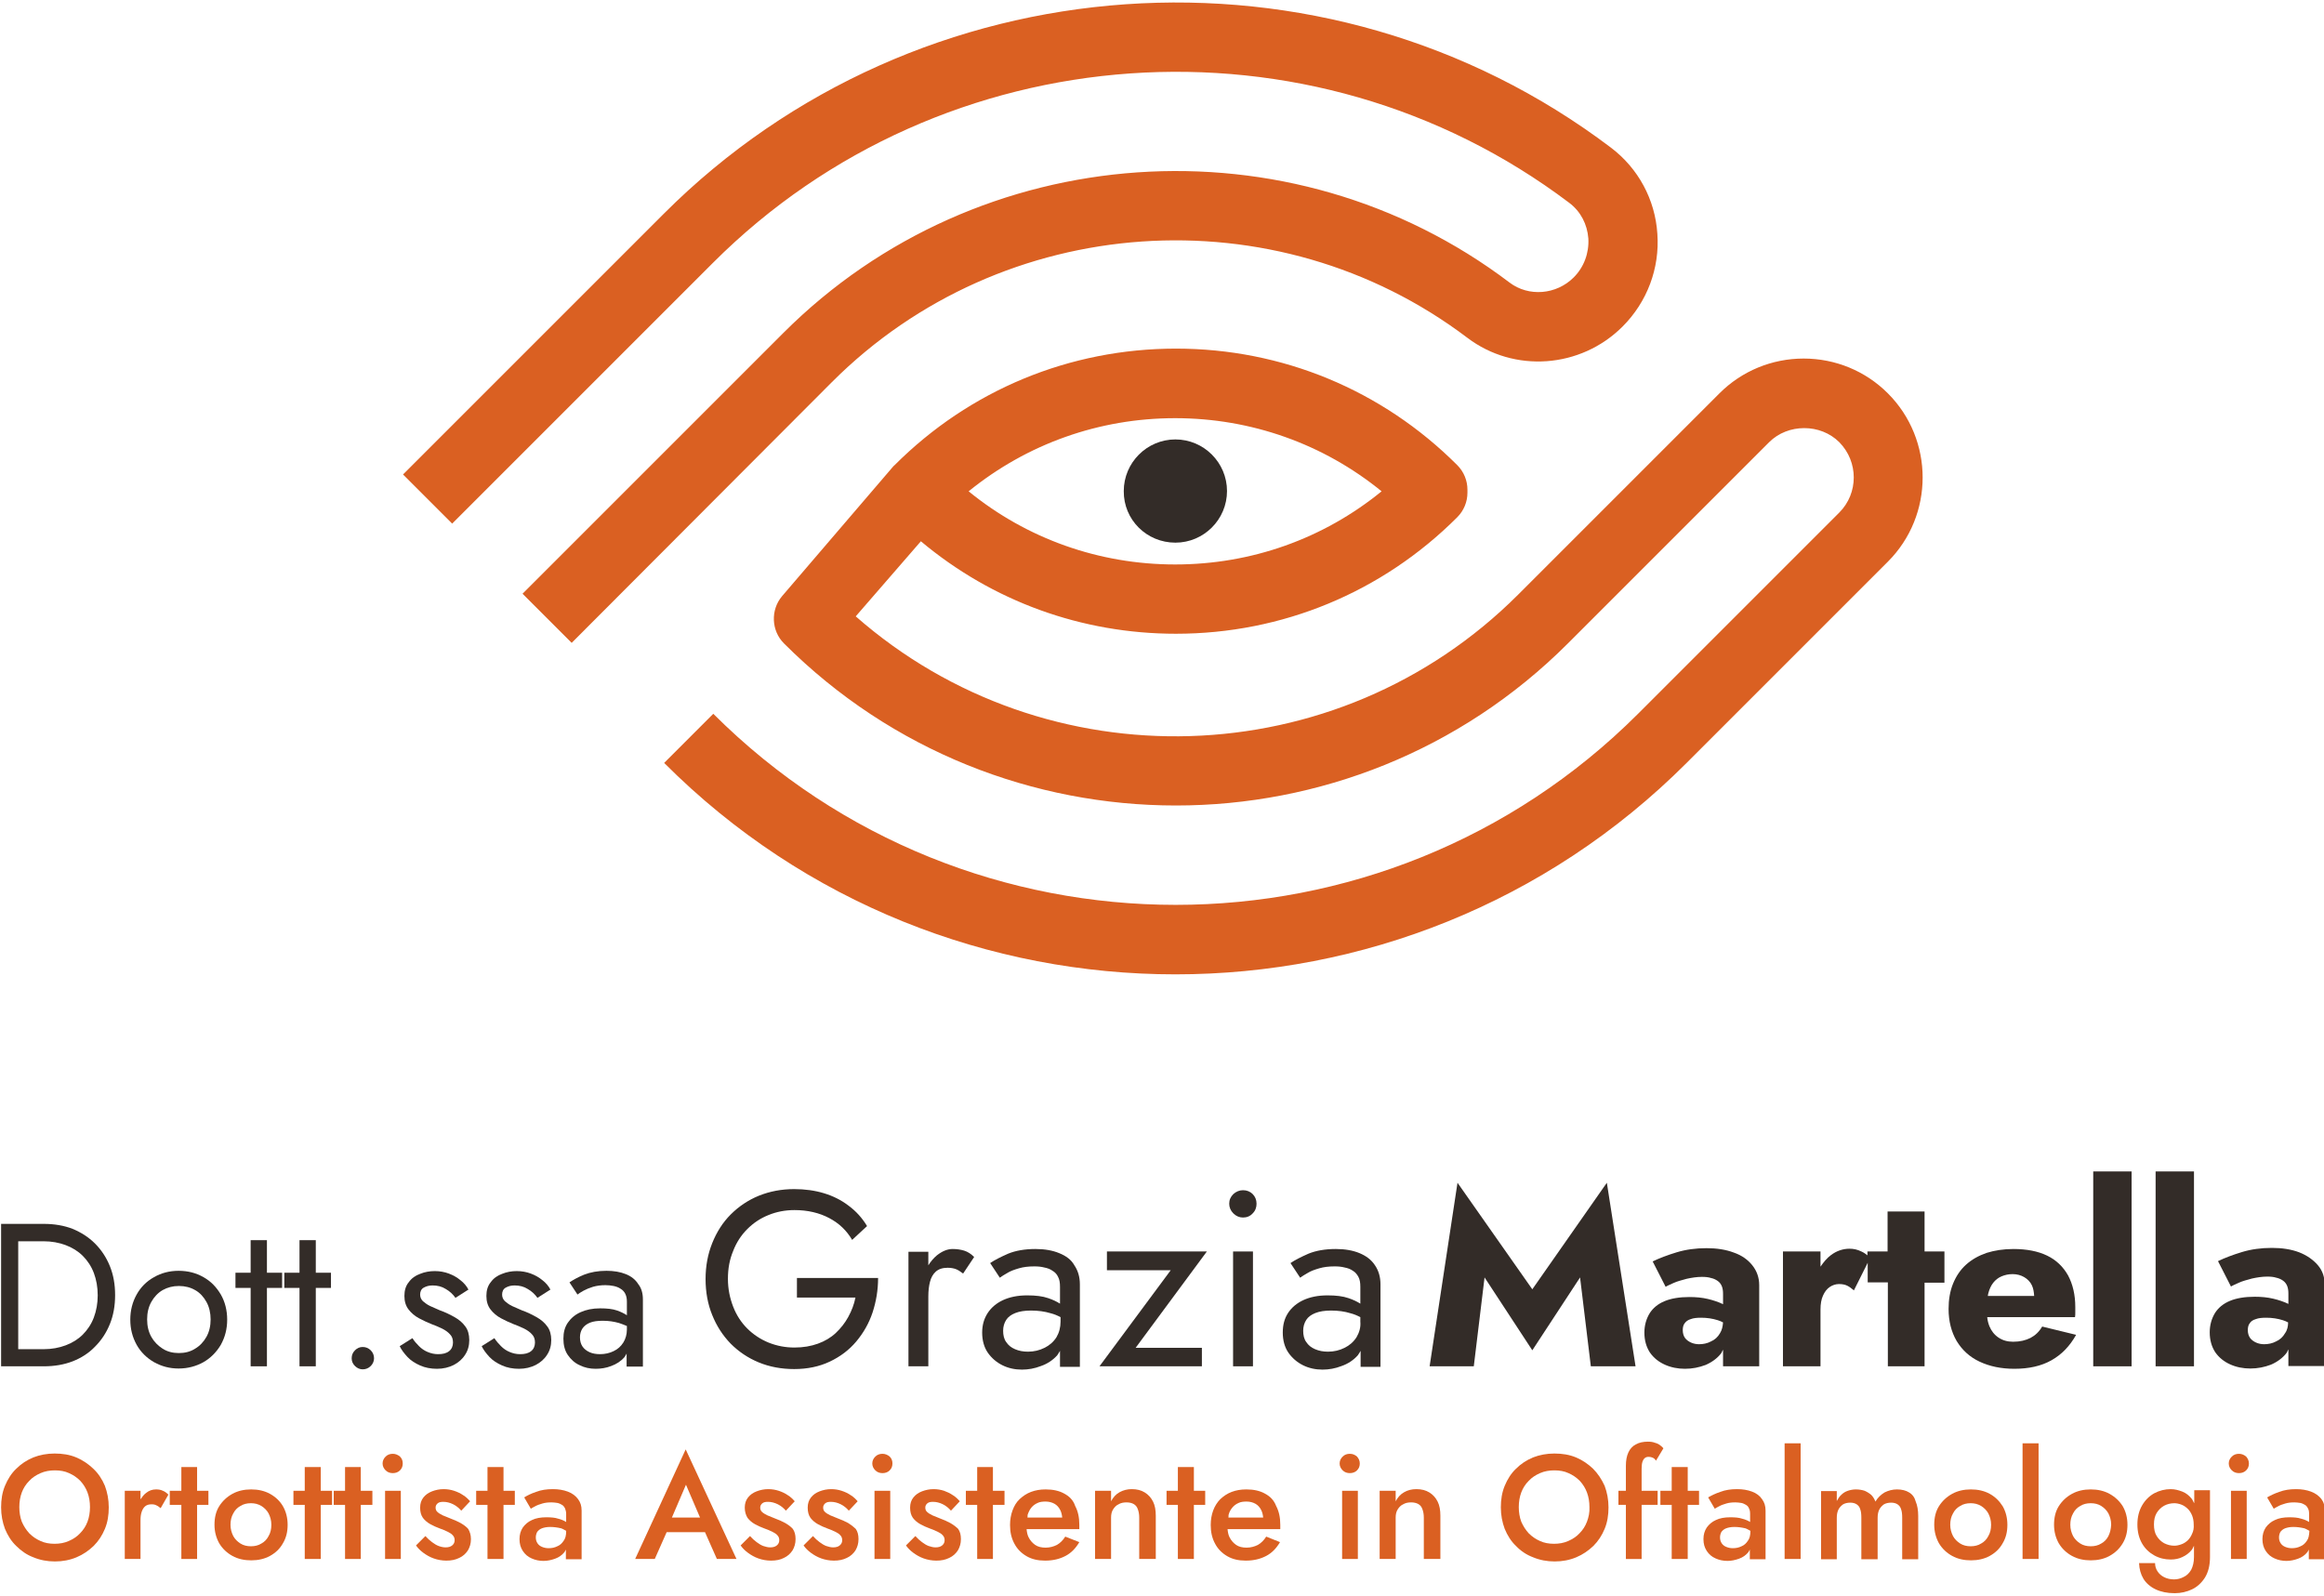 <?xml version="1.0" encoding="utf-8"?>
<!-- Generator: Adobe Illustrator 24.0.0, SVG Export Plug-In . SVG Version: 6.00 Build 0)  -->
<svg version="1.1" id="Livello_1" xmlns="http://www.w3.org/2000/svg" xmlns:xlink="http://www.w3.org/1999/xlink" x="0px" y="0px"
	 viewBox="0 0 841.9 578.3" style="enable-background:new 0 0 841.9 578.3;" xml:space="preserve">
<style type="text/css">
	.st0{fill:#332C28;}
	.st1{fill:#DA6022;}
</style>
<g>
	<g>
		<path class="st0" d="M131.4,488c-1.1,0-2,0.4-2.8,1.2c-0.8,0.8-1.2,1.7-1.2,2.9c0,1.1,0.4,2,1.2,2.8c0.8,0.8,1.8,1.2,2.8,1.2
			c1.1,0,2.1-0.4,2.9-1.2c0.8-0.8,1.2-1.8,1.2-2.8c0-1.1-0.4-2.1-1.2-2.9C133.5,488.4,132.5,488,131.4,488z"/>
		<path class="st0" d="M164.7,477.2c-1.6-0.9-3.4-1.8-5.4-2.5c-1.2-0.5-2.3-1-3.4-1.5c-1.1-0.5-2-1.2-2.7-1.8c-0.7-0.7-1-1.5-1-2.4
			c0-1.1,0.4-2,1.3-2.5c0.9-0.5,1.9-0.8,3.2-0.8c1.8,0,3.4,0.4,4.8,1.3c1.4,0.8,2.6,1.9,3.5,3.2l4.7-3c-0.7-1.3-1.6-2.4-2.9-3.4
			c-1.2-1-2.6-1.8-4.2-2.4c-1.6-0.6-3.3-0.9-5.1-0.9c-1.8,0-3.6,0.3-5.3,1c-1.7,0.6-3.1,1.6-4.1,3c-1.1,1.3-1.6,3-1.6,5
			c0,2,0.5,3.6,1.5,4.9c1,1.3,2.3,2.4,3.8,3.2c1.5,0.8,3,1.5,4.5,2.1c1.3,0.5,2.6,1,3.8,1.6c1.2,0.6,2.2,1.3,2.9,2.1
			c0.8,0.8,1.1,1.8,1.1,3c0,1.3-0.5,2.4-1.4,3.1c-1,0.8-2.3,1.1-4,1.1c-1.4,0-2.6-0.3-3.8-0.8c-1.2-0.5-2.2-1.2-3.1-2.1
			c-0.9-0.9-1.7-1.8-2.4-2.9l-4.6,2.9c0.6,1.3,1.6,2.6,2.8,3.9s2.8,2.3,4.6,3.1c1.8,0.8,3.9,1.2,6.1,1.2c2.3,0,4.3-0.5,6.1-1.4
			c1.7-0.9,3.1-2.1,4.1-3.7c1-1.5,1.5-3.3,1.5-5.3c0-2-0.5-3.7-1.4-4.9C167.6,479.2,166.3,478.1,164.7,477.2z"/>
		<path class="st0" d="M226.7,461.6c-2-0.8-4.3-1.2-7-1.2c-3.1,0-5.8,0.5-8.1,1.4c-2.2,0.9-4,1.9-5.3,2.8l2.9,4.4
			c0.5-0.4,1.3-0.9,2.2-1.4c0.9-0.5,2.1-1,3.4-1.4c1.4-0.4,2.9-0.6,4.5-0.6c1,0,2,0.1,3,0.3c0.9,0.2,1.8,0.5,2.5,1
			c0.7,0.4,1.3,1,1.7,1.8c0.4,0.8,0.6,1.7,0.6,2.9v4.9c-0.9-0.6-2.1-1.2-3.5-1.7c-1.7-0.6-3.7-0.8-6.2-0.8c-2.8,0-5.1,0.5-7.1,1.4
			c-2,0.9-3.5,2.2-4.6,3.8c-1.1,1.6-1.6,3.5-1.6,5.8c0,2.3,0.5,4.3,1.6,5.9c1.1,1.6,2.5,2.9,4.3,3.7c1.8,0.9,3.7,1.3,5.8,1.3
			c1.9,0,3.8-0.3,5.6-1c1.9-0.7,3.5-1.7,4.8-3.2c0.3-0.4,0.5-0.8,0.8-1.3v4.7h5.9v-24.3c0-2.2-0.5-4.1-1.7-5.6
			C230.2,463.6,228.7,462.4,226.7,461.6z M225.8,486.4c-0.9,1.4-2,2.4-3.5,3.1c-1.4,0.7-3.1,1.1-4.9,1.1c-1.4,0-2.7-0.2-3.8-0.7
			c-1.1-0.5-2-1.2-2.6-2.1c-0.6-0.9-0.9-2-0.9-3.3c0-1.2,0.3-2.3,0.9-3.2c0.6-0.9,1.5-1.6,2.7-2.1c1.2-0.5,2.8-0.7,4.7-0.7
			c2.1,0,4,0.3,5.8,0.8c1,0.3,1.9,0.7,2.9,1.1v1.3C227.1,483.5,226.6,485.1,225.8,486.4z"/>
		<path class="st0" d="M194.4,477.2c-1.6-0.9-3.4-1.8-5.4-2.5c-1.2-0.5-2.3-1-3.4-1.5c-1.1-0.5-2-1.2-2.7-1.8c-0.7-0.7-1-1.5-1-2.4
			c0-1.1,0.4-2,1.3-2.5s1.9-0.8,3.2-0.8c1.8,0,3.4,0.4,4.8,1.3c1.4,0.8,2.6,1.9,3.5,3.2l4.7-3c-0.7-1.3-1.6-2.4-2.9-3.4
			c-1.2-1-2.6-1.8-4.2-2.4c-1.6-0.6-3.3-0.9-5.1-0.9c-1.8,0-3.6,0.3-5.3,1c-1.7,0.6-3.1,1.6-4.1,3c-1.1,1.3-1.6,3-1.6,5
			c0,2,0.5,3.6,1.5,4.9c1,1.3,2.3,2.4,3.8,3.2c1.5,0.8,3,1.5,4.5,2.1c1.3,0.5,2.6,1,3.8,1.6c1.2,0.6,2.2,1.3,2.9,2.1
			c0.8,0.8,1.1,1.8,1.1,3c0,1.3-0.5,2.4-1.4,3.1c-1,0.8-2.3,1.1-4,1.1c-1.4,0-2.6-0.3-3.8-0.8c-1.2-0.5-2.2-1.2-3.1-2.1
			c-0.9-0.9-1.7-1.8-2.4-2.9l-4.6,2.9c0.6,1.3,1.6,2.6,2.8,3.9s2.8,2.3,4.6,3.1c1.8,0.8,3.9,1.2,6.1,1.2c2.3,0,4.3-0.5,6.1-1.4
			c1.7-0.9,3.1-2.1,4.1-3.7c1-1.5,1.5-3.3,1.5-5.3c0-2-0.5-3.7-1.4-4.9C197.3,479.2,196,478.1,194.4,477.2z"/>
		<polygon class="st0" points="114.4,449.3 108.5,449.3 108.5,461.1 103,461.1 103,466.6 108.5,466.6 108.5,495 114.4,495 
			114.4,466.6 119.9,466.6 119.9,461.1 114.4,461.1 		"/>
		<rect x="780.9" y="424.4" class="st0" width="13.9" height="70.6"/>
		<path class="st0" d="M839.7,458.4c-1.7-2-4-3.6-6.8-4.7c-2.9-1.1-6.2-1.6-9.9-1.6c-3.9,0-7.5,0.5-10.8,1.5c-3.3,1-6.2,2.1-8.7,3.3
			l4.7,9.2c0.6-0.4,1.6-0.8,2.9-1.4s2.9-1,4.7-1.5c1.8-0.4,3.7-0.7,5.5-0.7c1.3,0,2.4,0.1,3.3,0.4c1,0.2,1.8,0.6,2.5,1.1
			c0.7,0.5,1.2,1.2,1.5,2c0.3,0.8,0.4,1.7,0.4,2.7v3.7c-0.1,0-0.1-0.1-0.2-0.1c-1.5-0.7-3.2-1.3-5.3-1.8c-2.1-0.5-4.3-0.7-6.7-0.7
			c-3.6,0-6.6,0.5-9,1.5c-2.4,1-4.2,2.5-5.4,4.4c-1.2,2-1.9,4.3-1.9,7c0,2.8,0.7,5.2,2,7.2c1.4,2,3.2,3.4,5.4,4.4
			c2.2,1,4.7,1.5,7.3,1.5c2.7,0,5.1-0.5,7.5-1.4c2.3-1,4.2-2.4,5.6-4.2c0.3-0.4,0.4-0.9,0.7-1.3v6h13.1v-29.4
			C842.2,462.8,841.4,460.4,839.7,458.4z M827.8,483c-0.8,1.4-1.9,2.4-3.3,3c-1.3,0.7-2.8,1-4.3,1c-1,0-2-0.2-2.9-0.6
			c-0.9-0.4-1.7-1-2.2-1.7c-0.5-0.7-0.8-1.7-0.8-2.8c0-1,0.2-1.9,0.7-2.5c0.4-0.7,1.2-1.2,2.2-1.5c1-0.4,2.3-0.5,3.8-0.5
			c2.1,0,4.1,0.3,6,0.9c0.7,0.2,1.3,0.5,1.9,0.8C828.9,480.5,828.6,481.9,827.8,483z"/>
		<path class="st0" d="M34.4,450.5c-2.3-2.3-5-4-8.1-5.3c-3.1-1.2-6.6-1.8-10.4-1.8H0.4V495h15.5c3.8,0,7.3-0.6,10.4-1.8
			c3.1-1.2,5.9-3,8.1-5.3c2.3-2.3,4.1-5,5.4-8.2c1.3-3.2,1.9-6.7,1.9-10.5c0-3.8-0.6-7.3-1.9-10.5C38.5,455.5,36.7,452.8,34.4,450.5
			z M34,477.3c-0.9,2.4-2.3,4.5-4,6.2c-1.7,1.7-3.8,3-6.2,3.9c-2.4,0.9-5.1,1.4-8,1.4H6.6v-39.1h9.2c2.9,0,5.6,0.5,8,1.4
			c2.4,0.9,4.5,2.2,6.2,3.9c1.7,1.7,3.1,3.8,4,6.2c0.9,2.4,1.4,5.1,1.4,8.1C35.4,472.2,34.9,474.9,34,477.3z"/>
		<path class="st0" d="M73.7,462.7c-2.6-1.5-5.6-2.3-9-2.3c-3.3,0-6.3,0.8-8.9,2.3c-2.7,1.5-4.8,3.6-6.3,6.3
			c-1.5,2.7-2.3,5.7-2.3,9.1c0,3.4,0.8,6.4,2.3,9.1c1.5,2.7,3.7,4.8,6.3,6.3c2.7,1.5,5.6,2.3,8.9,2.3c3.3,0,6.3-0.8,9-2.3
			c2.6-1.5,4.7-3.6,6.3-6.3c1.5-2.7,2.3-5.7,2.3-9.1c0-3.4-0.8-6.5-2.3-9.1C78.4,466.3,76.4,464.2,73.7,462.7z M74.8,484.3
			c-1,1.8-2.4,3.3-4.1,4.3c-1.7,1.1-3.7,1.6-5.9,1.6c-2.2,0-4.2-0.5-5.9-1.6c-1.7-1.1-3.1-2.5-4.1-4.3c-1-1.8-1.5-3.9-1.5-6.3
			c0-2.4,0.5-4.5,1.5-6.3c1-1.8,2.4-3.3,4.1-4.3c1.8-1,3.7-1.5,5.9-1.5c2.2,0,4.2,0.5,5.9,1.5c1.8,1,3.1,2.5,4.1,4.3
			c1,1.8,1.5,4,1.5,6.3C76.3,480.4,75.8,482.5,74.8,484.3z"/>
		<polygon class="st0" points="96.7,449.3 90.8,449.3 90.8,461.1 85.3,461.1 85.3,466.6 90.8,466.6 90.8,495 96.7,495 96.7,466.6 
			102.2,466.6 102.2,461.1 96.7,461.1 		"/>
		<polygon class="st0" points="401,453.4 401,460.2 424.1,460.2 398.3,495 435.4,495 435.4,488.3 411.4,488.3 437.2,453.4 		"/>
		<path class="st0" d="M450.3,431.2c-1.3,0-2.5,0.5-3.5,1.4c-1,1-1.5,2.1-1.5,3.5c0,1.3,0.5,2.5,1.5,3.5c1,1,2.2,1.5,3.5,1.5
			c1.4,0,2.6-0.5,3.5-1.5c1-1,1.4-2.2,1.4-3.5c0-1.4-0.5-2.6-1.4-3.5C452.9,431.7,451.7,431.2,450.3,431.2z"/>
		<path class="st0" d="M492.5,454c-2.4-1-5.3-1.5-8.6-1.5c-3.9,0-7.2,0.6-9.9,1.7c-2.7,1.2-4.9,2.3-6.5,3.4l3.5,5.3
			c0.7-0.5,1.6-1.1,2.7-1.7c1.1-0.7,2.5-1.2,4.2-1.7c1.7-0.5,3.5-0.7,5.6-0.7c1.3,0,2.5,0.1,3.6,0.4c1.1,0.2,2.2,0.6,3,1.2
			c0.9,0.5,1.5,1.3,2,2.2c0.5,0.9,0.7,2.1,0.7,3.6v6.1c-1.1-0.7-2.5-1.4-4.3-2c-2-0.7-4.5-1-7.6-1c-3.4,0-6.3,0.6-8.7,1.7
			c-2.4,1.1-4.3,2.7-5.6,4.7c-1.3,2-1.9,4.3-1.9,7.1c0,2.8,0.7,5.3,2,7.2s3.1,3.5,5.3,4.6c2.2,1.1,4.6,1.6,7.1,1.6
			c2.3,0,4.6-0.4,6.9-1.3c2.3-0.8,4.3-2.1,5.9-3.9c0.4-0.5,0.6-1,1-1.6v5.8h7.2v-29.9c0-2.7-0.7-5-2-6.9
			C496.8,456.4,494.9,455,492.5,454z M491.4,484.5c-1.1,1.7-2.5,2.9-4.3,3.8c-1.8,0.9-3.8,1.4-6,1.4c-1.8,0-3.3-0.3-4.7-0.9
			c-1.4-0.6-2.4-1.4-3.2-2.6c-0.8-1.1-1.1-2.5-1.1-4.1c0-1.5,0.4-2.8,1.1-3.9c0.7-1.1,1.8-1.9,3.3-2.5c1.5-0.6,3.4-0.9,5.7-0.9
			c2.5,0,4.9,0.3,7.1,1c1.2,0.3,2.4,0.8,3.5,1.4v1.6C493,480.9,492.4,482.8,491.4,484.5z"/>
		<path class="st0" d="M735.6,484.7c-1.8,0.9-3.8,1.4-6.3,1.4c-2.1,0-3.8-0.5-5.3-1.5c-1.5-1-2.6-2.4-3.3-4.1
			c-0.4-1-0.7-2.1-0.8-3.3h31.8c0.1-0.5,0.1-1.1,0.1-1.7v-2c0-4.4-0.9-8.2-2.6-11.4c-1.8-3.2-4.3-5.6-7.6-7.2
			c-3.3-1.6-7.4-2.4-12.2-2.4c-3.6,0-6.8,0.5-9.7,1.4c-2.9,1-5.4,2.4-7.5,4.3c-2.1,1.9-3.6,4.2-4.7,6.9c-1.1,2.7-1.6,5.8-1.6,9.1
			c0,4.5,1,8.3,2.9,11.6c2,3.3,4.7,5.8,8.3,7.5c3.6,1.7,7.8,2.6,12.6,2.6c5.3,0,9.8-1,13.5-3.1c3.7-2.1,6.6-5.1,8.9-9.2l-12.3-3
			C738.7,482.5,737.3,483.8,735.6,484.7z M722.1,464.7c0.8-1,1.8-1.8,3-2.3c1.2-0.5,2.5-0.8,4-0.8c1.6,0,3,0.4,4.2,1.1
			c1.2,0.7,2.2,1.7,2.8,3c0.5,1.1,0.7,2.3,0.8,3.8h-16.8c0.1-0.3,0.1-0.7,0.2-1C720.7,467,721.3,465.7,722.1,464.7z"/>
		<path class="st0" d="M288.8,470.1h21.1c-0.5,2.5-1.4,4.8-2.6,7c-1.2,2.2-2.7,4.1-4.5,5.8c-1.8,1.7-4,3-6.5,3.9
			c-2.5,0.9-5.3,1.4-8.5,1.4c-3.3,0-6.4-0.6-9.4-1.8c-2.9-1.2-5.5-2.9-7.7-5.1c-2.2-2.2-3.9-4.8-5.1-7.9c-1.2-3.1-1.9-6.4-1.9-10.1
			s0.6-7,1.9-10.1c1.2-3.1,2.9-5.7,5.1-7.9c2.2-2.2,4.7-3.9,7.7-5.1c2.9-1.2,6.1-1.8,9.4-1.8c4.8,0,9,1,12.6,2.9
			c3.6,1.9,6.3,4.5,8.3,7.9l5.4-5c-1.8-3-4-5.4-6.7-7.4c-2.6-2-5.6-3.5-8.9-4.5c-3.3-1-6.9-1.5-10.8-1.5c-4.6,0-8.8,0.8-12.8,2.4
			c-3.9,1.6-7.3,3.9-10.2,6.8c-2.9,2.9-5.1,6.4-6.7,10.4c-1.6,4-2.4,8.3-2.4,13c0,4.7,0.8,9.1,2.4,13c1.6,4,3.8,7.4,6.7,10.4
			c2.9,2.9,6.3,5.2,10.2,6.8c3.9,1.6,8.2,2.4,12.8,2.4c4.8,0,9.1-0.9,12.9-2.7c3.8-1.8,7-4.2,9.6-7.3c2.6-3.1,4.6-6.6,5.9-10.5
			c1.3-4,2-8.1,2-12.5h-29.4V470.1z"/>
		<path class="st0" d="M628.1,453.8c-2.9-1.1-6.2-1.6-9.9-1.6c-3.9,0-7.5,0.5-10.8,1.5c-3.3,1-6.2,2.1-8.7,3.3l4.7,9.2
			c0.6-0.4,1.6-0.8,2.9-1.4s2.9-1,4.7-1.5c1.8-0.4,3.7-0.7,5.5-0.7c1.3,0,2.4,0.1,3.3,0.4c1,0.2,1.8,0.6,2.5,1.1
			c0.7,0.5,1.2,1.2,1.5,2c0.3,0.8,0.4,1.7,0.4,2.7v3.7c-0.1,0-0.1-0.1-0.2-0.1c-1.5-0.7-3.2-1.3-5.3-1.8c-2.1-0.5-4.3-0.7-6.7-0.7
			c-3.6,0-6.6,0.5-9,1.5c-2.4,1-4.2,2.5-5.4,4.4c-1.2,2-1.9,4.3-1.9,7c0,2.8,0.7,5.2,2,7.2c1.4,2,3.2,3.4,5.4,4.4
			c2.2,1,4.7,1.5,7.3,1.5c2.7,0,5.1-0.5,7.5-1.4c2.3-1,4.2-2.4,5.6-4.2c0.3-0.4,0.4-0.9,0.7-1.3v6h13.1v-29.4c0-2.8-0.9-5.2-2.5-7.2
			C633.2,456.4,631,454.8,628.1,453.8z M623.1,483c-0.8,1.4-1.9,2.4-3.3,3c-1.3,0.7-2.8,1-4.3,1c-1,0-2-0.2-2.9-0.6
			c-0.9-0.4-1.7-1-2.2-1.7c-0.5-0.7-0.8-1.7-0.8-2.8c0-1,0.2-1.9,0.7-2.5c0.5-0.7,1.2-1.2,2.2-1.5c1-0.4,2.3-0.5,3.8-0.5
			c2.1,0,4.1,0.3,6,0.9c0.7,0.2,1.3,0.5,1.9,0.8C624.1,480.5,623.8,481.9,623.1,483z"/>
		<polygon class="st0" points="555.1,467.1 528,428.5 517.9,495 533.9,495 537.8,462.8 555.1,489.2 572.4,462.8 576.3,495 
			592.5,495 582.1,428.5 		"/>
		<rect x="758.3" y="424.4" class="st0" width="13.9" height="70.6"/>
		<path class="st0" d="M345.1,452.5c-1.9,0-3.8,0.8-5.7,2.3c-1.2,1-2.2,2.2-3.1,3.6v-4.9h-7.2V495h7.2v-25.3c0-2,0.2-3.8,0.6-5.3
			c0.4-1.6,1.1-2.8,2.1-3.7s2.4-1.4,4.3-1.4c1.2,0,2.2,0.2,3,0.5c0.8,0.3,1.7,0.9,2.6,1.6l4-6c-1.1-1.1-2.3-1.9-3.6-2.3
			C348,452.7,346.6,452.5,345.1,452.5z"/>
		<rect x="446.7" y="453.4" class="st0" width="7.2" height="41.6"/>
		<path class="st0" d="M383.7,454c-2.4-1-5.3-1.5-8.6-1.5c-3.9,0-7.2,0.6-9.9,1.7c-2.7,1.2-4.9,2.3-6.5,3.4l3.5,5.3
			c0.7-0.5,1.6-1.1,2.7-1.7c1.1-0.7,2.5-1.2,4.2-1.7c1.7-0.5,3.5-0.7,5.6-0.7c1.3,0,2.5,0.1,3.6,0.4c1.1,0.2,2.2,0.6,3,1.2
			c0.9,0.5,1.6,1.3,2,2.2c0.5,0.9,0.7,2.1,0.7,3.6v6.1c-1.1-0.7-2.5-1.4-4.3-2c-2-0.7-4.5-1-7.6-1c-3.4,0-6.3,0.6-8.7,1.7
			c-2.4,1.1-4.3,2.7-5.6,4.7c-1.3,2-2,4.3-2,7.1c0,2.8,0.7,5.3,2,7.2s3.1,3.5,5.3,4.6c2.2,1.1,4.6,1.6,7.1,1.6
			c2.3,0,4.6-0.4,6.9-1.3c2.3-0.8,4.3-2.1,5.9-3.9c0.4-0.5,0.6-1,1-1.6v5.8h7.2v-29.9c0-2.7-0.7-5-2-6.9
			C388.1,456.4,386.2,455,383.7,454z M382.7,484.5c-1.1,1.7-2.5,2.9-4.3,3.8c-1.8,0.9-3.8,1.4-6,1.4c-1.8,0-3.3-0.3-4.7-0.9
			c-1.4-0.6-2.4-1.4-3.2-2.6c-0.8-1.1-1.1-2.5-1.1-4.1c0-1.5,0.4-2.8,1.1-3.9c0.7-1.1,1.8-1.9,3.3-2.5c1.5-0.6,3.4-0.9,5.7-0.9
			c2.5,0,4.9,0.3,7.2,1c1.2,0.3,2.4,0.8,3.5,1.4v1.6C384.2,480.9,383.7,482.8,382.7,484.5z"/>
		<path class="st0" d="M697.1,438.9h-13.3v14.5h-7.3v1.4c-0.6-0.5-1.3-1-2.2-1.4c-1.4-0.7-2.8-1-4.3-1c-2.4,0-4.7,0.8-6.7,2.3
			c-1.5,1.1-2.7,2.6-3.8,4.2v-5.5h-13.6V495h13.6v-20.6c0-2,0.3-3.7,0.9-5c0.6-1.4,1.4-2.4,2.4-3.1c1-0.7,2.2-1.1,3.4-1.1
			c1.2,0,2.2,0.2,3,0.6c0.8,0.4,1.6,1,2.4,1.7l5-10v7.1h7.3V495h13.3v-30.3h7.2v-11.3h-7.2V438.9z"/>
	</g>
	<g>
		<path class="st1" d="M230.1,564.8h7.1l4.3-9.7h13.9l4.3,9.7h7.1l-18.4-39.7L230.1,564.8z M253.6,549.8h-10.2l5.1-11.9L253.6,549.8
			z"/>
		<rect x="316.8" y="540.1" class="st1" width="5.7" height="24.7"/>
		<path class="st1" d="M205.7,540.4c-1.6-0.6-3.4-0.9-5.4-0.9c-2.3,0-4.3,0.3-6.1,1c-1.8,0.6-3.2,1.3-4.3,2l2.4,4.1
			c0.4-0.2,0.9-0.6,1.6-0.9c0.7-0.4,1.6-0.7,2.6-1c1-0.3,2.1-0.4,3.3-0.4c0.8,0,1.4,0.1,2.1,0.2c0.6,0.1,1.2,0.4,1.7,0.7
			c0.5,0.3,0.8,0.7,1.1,1.3c0.2,0.5,0.4,1.2,0.4,1.9v3c-0.8-0.5-1.7-0.9-2.9-1.2c-1.2-0.4-2.6-0.5-4.3-0.5c-2,0-3.8,0.3-5.2,1
			c-1.4,0.6-2.5,1.6-3.3,2.7c-0.8,1.2-1.2,2.6-1.2,4.2c0,1.7,0.4,3.1,1.2,4.3c0.8,1.2,1.8,2.1,3.2,2.7c1.3,0.6,2.8,0.9,4.3,0.9
			c1.4,0,2.8-0.3,4.2-0.8c1.4-0.5,2.5-1.3,3.4-2.4c0.2-0.3,0.3-0.6,0.5-0.9v3.5h5.7v-17.6c0-1.7-0.4-3-1.3-4.2
			C208.5,541.9,207.3,541,205.7,540.4z M204.2,558.2c-0.6,0.9-1.3,1.6-2.3,2c-1,0.5-2,0.7-3.2,0.7c-0.9,0-1.7-0.2-2.4-0.5
			c-0.7-0.3-1.2-0.7-1.6-1.3c-0.4-0.6-0.6-1.3-0.6-2.1c0-0.8,0.2-1.4,0.5-2c0.4-0.5,0.9-1,1.7-1.3c0.8-0.3,1.8-0.5,3-0.5
			c1.4,0,2.7,0.2,4,0.5c0.6,0.2,1.2,0.6,1.8,0.9v0.2C205.1,556.3,204.8,557.4,204.2,558.2z"/>
		<path class="st1" d="M319.7,526.7c-1,0-1.9,0.3-2.6,1c-0.7,0.7-1.1,1.5-1.1,2.5c0,1,0.4,1.8,1.1,2.5c0.7,0.7,1.6,1,2.6,1
			c1,0,1.9-0.3,2.6-1c0.7-0.7,1-1.5,1-2.5c0-1-0.3-1.8-1-2.5C321.6,527.1,320.7,526.7,319.7,526.7z"/>
		<path class="st1" d="M307.3,551.8c-1.1-0.6-2.4-1.2-3.8-1.7c-1-0.4-1.9-0.8-2.7-1.1c-0.8-0.4-1.5-0.8-1.9-1.2
			c-0.5-0.4-0.7-1-0.7-1.6c0-0.7,0.3-1.2,0.8-1.6c0.5-0.4,1.2-0.5,2-0.5c1.2,0,2.4,0.3,3.6,0.9c1.2,0.6,2.1,1.4,2.9,2.3l3.2-3.4
			c-0.7-0.8-1.5-1.6-2.5-2.2c-1-0.7-2.1-1.2-3.3-1.6c-1.2-0.4-2.5-0.6-3.8-0.6c-1.5,0-2.9,0.3-4.2,0.8s-2.3,1.2-3.1,2.2
			c-0.8,1-1.2,2.2-1.2,3.7c0,1.5,0.3,2.7,1,3.7c0.7,0.9,1.6,1.7,2.7,2.3c1.1,0.6,2.2,1.1,3.3,1.5c1.1,0.4,2.1,0.8,2.9,1.2
			c0.8,0.4,1.5,0.8,1.9,1.3c0.5,0.5,0.7,1.1,0.7,1.8c0,0.8-0.3,1.4-0.9,1.9c-0.6,0.5-1.4,0.7-2.4,0.7c-0.8,0-1.6-0.2-2.5-0.5
			c-0.8-0.3-1.6-0.8-2.4-1.4c-0.8-0.6-1.6-1.3-2.4-2.2l-3.4,3.4c0.7,1,1.6,1.9,2.7,2.7c1.1,0.8,2.3,1.5,3.7,2c1.4,0.5,3,0.8,4.6,0.8
			c1.8,0,3.3-0.3,4.7-1c1.3-0.6,2.3-1.5,3.1-2.7c0.7-1.2,1.1-2.5,1.1-4.1c0-1.5-0.3-2.7-1-3.7C309.3,553.2,308.4,552.5,307.3,551.8z
			"/>
		<path class="st1" d="M33.8,532.1c-1.8-1.7-3.8-3.1-6.2-4.1c-2.4-1-5-1.4-7.8-1.4c-2.8,0-5.4,0.5-7.7,1.4c-2.4,1-4.4,2.3-6.2,4.1
			c-1.8,1.7-3.1,3.8-4.1,6.2c-1,2.4-1.4,5-1.4,7.8c0,2.8,0.5,5.4,1.4,7.8c1,2.4,2.3,4.5,4.1,6.2c1.8,1.8,3.8,3.2,6.2,4.1
			c2.4,1,5,1.5,7.8,1.5c2.8,0,5.4-0.5,7.8-1.5c2.4-1,4.4-2.4,6.2-4.1c1.8-1.8,3.1-3.8,4.1-6.2c1-2.4,1.4-5,1.4-7.8
			c0-2.8-0.5-5.4-1.4-7.8C37,535.9,35.6,533.8,33.8,532.1z M31.7,551.3c-0.6,1.6-1.5,3-2.7,4.2c-1.1,1.2-2.5,2.1-4.1,2.8
			c-1.6,0.7-3.3,1-5.1,1c-1.9,0-3.6-0.3-5.1-1c-1.6-0.7-2.9-1.6-4.1-2.8c-1.1-1.2-2-2.6-2.7-4.2c-0.6-1.6-0.9-3.4-0.9-5.3
			c0-1.9,0.3-3.7,0.9-5.3c0.6-1.6,1.5-3,2.7-4.2c1.1-1.2,2.5-2.1,4.1-2.8c1.6-0.7,3.3-1,5.2-1c1.9,0,3.6,0.3,5.1,1
			c1.6,0.7,2.9,1.6,4.1,2.8c1.1,1.2,2,2.6,2.6,4.2c0.6,1.6,0.9,3.4,0.9,5.3C32.6,547.9,32.3,549.7,31.7,551.3z"/>
		<path class="st1" d="M284.5,551.8c-1.1-0.6-2.4-1.2-3.8-1.7c-1-0.4-1.9-0.8-2.7-1.1c-0.8-0.4-1.5-0.8-1.9-1.2
			c-0.5-0.4-0.7-1-0.7-1.6c0-0.7,0.3-1.2,0.8-1.6c0.5-0.4,1.2-0.5,2-0.5c1.2,0,2.4,0.3,3.6,0.9c1.2,0.6,2.1,1.4,2.9,2.3l3.2-3.4
			c-0.7-0.8-1.5-1.6-2.5-2.2c-1-0.7-2.1-1.2-3.3-1.6c-1.2-0.4-2.5-0.6-3.8-0.6c-1.5,0-2.9,0.3-4.2,0.8c-1.3,0.5-2.3,1.2-3.1,2.2
			c-0.8,1-1.2,2.2-1.2,3.7c0,1.5,0.4,2.7,1,3.7c0.7,0.9,1.6,1.7,2.7,2.3c1.1,0.6,2.2,1.1,3.3,1.5c1.1,0.4,2.1,0.8,2.9,1.2
			c0.8,0.4,1.5,0.8,1.9,1.3c0.5,0.5,0.7,1.1,0.7,1.8c0,0.8-0.3,1.4-0.9,1.9c-0.6,0.5-1.4,0.7-2.4,0.7c-0.8,0-1.6-0.2-2.5-0.5
			c-0.8-0.3-1.6-0.8-2.4-1.4c-0.8-0.6-1.6-1.3-2.4-2.2l-3.4,3.4c0.7,1,1.6,1.9,2.7,2.7c1.1,0.8,2.3,1.5,3.7,2c1.4,0.5,3,0.8,4.6,0.8
			c1.8,0,3.4-0.3,4.7-1c1.3-0.6,2.3-1.5,3.1-2.7c0.7-1.2,1.1-2.5,1.1-4.1c0-1.5-0.3-2.7-1-3.7C286.6,553.2,285.7,552.5,284.5,551.8z
			"/>
		<path class="st1" d="M344.3,551.8c-1.1-0.6-2.4-1.2-3.8-1.7c-1-0.4-1.9-0.8-2.7-1.1c-0.8-0.4-1.5-0.8-1.9-1.2
			c-0.5-0.4-0.7-1-0.7-1.6c0-0.7,0.3-1.2,0.8-1.6c0.5-0.4,1.2-0.5,2-0.5c1.2,0,2.4,0.3,3.6,0.9c1.2,0.6,2.1,1.4,2.9,2.3l3.2-3.4
			c-0.7-0.8-1.5-1.6-2.5-2.2c-1-0.7-2.1-1.2-3.2-1.6c-1.2-0.4-2.5-0.6-3.8-0.6c-1.5,0-2.9,0.3-4.2,0.8c-1.3,0.5-2.3,1.2-3.1,2.2
			c-0.8,1-1.2,2.2-1.2,3.7c0,1.5,0.3,2.7,1,3.7c0.7,0.9,1.6,1.7,2.7,2.3c1.1,0.6,2.2,1.1,3.3,1.5c1.1,0.4,2.1,0.8,2.9,1.2
			c0.8,0.4,1.5,0.8,1.9,1.3c0.5,0.5,0.7,1.1,0.7,1.8c0,0.8-0.3,1.4-0.9,1.9c-0.6,0.5-1.4,0.7-2.4,0.7c-0.8,0-1.6-0.2-2.5-0.5
			c-0.8-0.3-1.6-0.8-2.4-1.4c-0.8-0.6-1.6-1.3-2.4-2.2l-3.4,3.4c0.7,1,1.6,1.9,2.7,2.7c1.1,0.8,2.3,1.5,3.7,2c1.4,0.5,3,0.8,4.6,0.8
			c1.8,0,3.3-0.3,4.7-1c1.3-0.6,2.3-1.5,3.1-2.7c0.7-1.2,1.1-2.5,1.1-4.1c0-1.5-0.3-2.7-1-3.7C346.4,553.2,345.5,552.5,344.3,551.8z
			"/>
		<path class="st1" d="M56.5,539.6c-1.3,0-2.5,0.4-3.6,1.3c-0.8,0.6-1.4,1.4-2,2.3v-3.1h-5.7v24.7h5.7v-13.9c0-1.2,0.1-2.2,0.4-3.1
			c0.3-0.9,0.7-1.6,1.3-2.1c0.6-0.5,1.4-0.7,2.3-0.7c0.7,0,1.3,0.1,1.8,0.4c0.5,0.2,1,0.6,1.5,1l2.8-4.9c-0.6-0.6-1.2-1.1-2-1.4
			C58.2,539.7,57.4,539.6,56.5,539.6z"/>
		<polygon class="st1" points="130.7,531.5 125,531.5 125,540.1 120.9,540.1 120.9,545.2 125,545.2 125,564.8 130.7,564.8 
			130.7,545.2 134.9,545.2 134.9,540.1 130.7,540.1 		"/>
		<polygon class="st1" points="116.2,531.5 110.4,531.5 110.4,540.1 106.3,540.1 106.3,545.2 110.4,545.2 110.4,564.8 116.2,564.8 
			116.2,545.2 120.3,545.2 120.3,540.1 116.2,540.1 		"/>
		<path class="st1" d="M97.8,541.2c-2-1.1-4.3-1.6-6.8-1.6c-2.5,0-4.8,0.5-6.8,1.6c-2,1.1-3.6,2.6-4.8,4.5c-1.2,1.9-1.7,4.2-1.7,6.7
			c0,2.5,0.6,4.7,1.7,6.7c1.2,2,2.8,3.5,4.8,4.6c2,1.1,4.3,1.6,6.8,1.6c2.5,0,4.8-0.5,6.8-1.6c2-1.1,3.6-2.6,4.7-4.6
			c1.2-2,1.7-4.2,1.7-6.7c0-2.5-0.6-4.8-1.7-6.7C101.4,543.8,99.8,542.3,97.8,541.2z M97.3,556.5c-0.6,1.2-1.5,2.1-2.6,2.7
			c-1.1,0.7-2.4,1-3.8,1s-2.7-0.3-3.8-1c-1.1-0.7-2-1.6-2.6-2.7c-0.6-1.2-1-2.5-1-4.1c0-1.5,0.3-2.9,1-4.1c0.6-1.2,1.5-2.1,2.6-2.7
			c1.1-0.7,2.4-1,3.8-1s2.6,0.3,3.8,1c1.1,0.7,2,1.6,2.6,2.7c0.6,1.2,1,2.5,1,4.1C98.3,554,98,555.3,97.3,556.5z"/>
		<polygon class="st1" points="71.4,531.5 65.7,531.5 65.7,540.1 61.5,540.1 61.5,545.2 65.7,545.2 65.7,564.8 71.4,564.8 
			71.4,545.2 75.5,545.2 75.5,540.1 71.4,540.1 		"/>
		<path class="st1" d="M166.9,551.8c-1.1-0.6-2.4-1.2-3.8-1.7c-1-0.4-1.9-0.8-2.7-1.1c-0.8-0.4-1.5-0.8-1.9-1.2
			c-0.5-0.4-0.7-1-0.7-1.6c0-0.7,0.3-1.2,0.8-1.6c0.5-0.4,1.2-0.5,2-0.5c1.2,0,2.4,0.3,3.6,0.9c1.2,0.6,2.1,1.4,2.9,2.3l3.2-3.4
			c-0.7-0.8-1.5-1.6-2.5-2.2c-1-0.7-2.1-1.2-3.3-1.6c-1.2-0.4-2.5-0.6-3.8-0.6c-1.5,0-2.9,0.3-4.2,0.8c-1.3,0.5-2.3,1.2-3.1,2.2
			c-0.8,1-1.2,2.2-1.2,3.7c0,1.5,0.3,2.7,1,3.7c0.7,0.9,1.6,1.7,2.7,2.3c1.1,0.6,2.2,1.1,3.3,1.5c1.1,0.4,2.1,0.8,2.9,1.2
			c0.8,0.4,1.5,0.8,1.9,1.3c0.5,0.5,0.7,1.1,0.7,1.8c0,0.8-0.3,1.4-0.9,1.9c-0.6,0.5-1.4,0.7-2.4,0.7c-0.8,0-1.7-0.2-2.5-0.5
			c-0.8-0.3-1.6-0.8-2.4-1.4c-0.8-0.6-1.6-1.3-2.4-2.2l-3.4,3.4c0.7,1,1.6,1.9,2.7,2.7c1.1,0.8,2.3,1.5,3.7,2c1.4,0.5,3,0.8,4.6,0.8
			c1.8,0,3.3-0.3,4.7-1c1.3-0.6,2.3-1.5,3.1-2.7c0.7-1.2,1.1-2.5,1.1-4.1c0-1.5-0.4-2.7-1-3.7C169,553.2,168.1,552.5,166.9,551.8z"
			/>
		<polygon class="st1" points="182.4,531.5 176.6,531.5 176.6,540.1 172.5,540.1 172.5,545.2 176.6,545.2 176.6,564.8 182.4,564.8 
			182.4,545.2 186.5,545.2 186.5,540.1 182.4,540.1 		"/>
		<path class="st1" d="M142.3,526.7c-1,0-1.9,0.3-2.6,1c-0.7,0.7-1.1,1.5-1.1,2.5c0,1,0.4,1.8,1.1,2.5c0.7,0.7,1.6,1,2.6,1
			c1,0,1.9-0.3,2.6-1c0.7-0.7,1-1.5,1-2.5c0-1-0.3-1.8-1-2.5C144.2,527.1,143.3,526.7,142.3,526.7z"/>
		<rect x="139.5" y="540.1" class="st1" width="5.7" height="24.7"/>
		<path class="st1" d="M764.2,541.2c-2-1.1-4.3-1.6-6.8-1.6c-2.5,0-4.8,0.5-6.8,1.6c-2,1.1-3.6,2.6-4.8,4.5
			c-1.2,1.9-1.7,4.2-1.7,6.7c0,2.5,0.6,4.7,1.7,6.7c1.2,2,2.8,3.5,4.8,4.6c2,1.1,4.3,1.6,6.8,1.6c2.5,0,4.8-0.5,6.8-1.6
			c2-1.1,3.6-2.6,4.8-4.6c1.2-2,1.7-4.2,1.7-6.7c0-2.5-0.6-4.8-1.7-6.7C767.8,543.8,766.2,542.3,764.2,541.2z M763.8,556.5
			c-0.6,1.2-1.5,2.1-2.6,2.7c-1.1,0.7-2.4,1-3.8,1s-2.7-0.3-3.8-1c-1.1-0.7-2-1.6-2.6-2.7c-0.6-1.2-1-2.5-1-4.1c0-1.5,0.3-2.9,1-4.1
			c0.6-1.2,1.5-2.1,2.6-2.7c1.1-0.7,2.4-1,3.8-1s2.7,0.3,3.8,1c1.1,0.7,2,1.6,2.6,2.7c0.6,1.2,1,2.5,1,4.1
			C764.7,554,764.4,555.3,763.8,556.5z"/>
		<rect x="732.7" y="522.9" class="st1" width="5.8" height="41.9"/>
		<path class="st1" d="M691.6,540.7c-1.1-0.7-2.6-1.1-4.4-1.1c-1.6,0-3.1,0.4-4.5,1.1c-1.3,0.8-2.4,1.8-3.3,3.3
			c-0.4-1-0.9-1.8-1.5-2.4c-0.7-0.6-1.5-1.1-2.4-1.5c-0.9-0.3-2-0.5-3.2-0.5c-1,0-2,0.2-2.9,0.5c-0.9,0.3-1.7,0.8-2.3,1.4
			c-0.7,0.6-1.2,1.4-1.7,2.3v-3.6h-5.7v24.7h5.7v-15c0-1.2,0.2-2.2,0.6-3c0.4-0.8,1-1.4,1.7-1.9c0.7-0.4,1.6-0.6,2.6-0.6
			c0.9,0,1.7,0.2,2.3,0.6c0.6,0.4,1.1,1,1.3,1.8c0.3,0.8,0.4,1.8,0.4,3.1v15h5.9v-15c0-1.2,0.2-2.2,0.6-3c0.4-0.8,1-1.4,1.7-1.9
			c0.7-0.4,1.6-0.6,2.6-0.6c0.9,0,1.7,0.2,2.3,0.6c0.6,0.4,1.1,1,1.3,1.8c0.3,0.8,0.4,1.8,0.4,3.1v15h5.8v-15.7c0-2-0.3-3.8-0.9-5.2
			C693.6,542.5,692.8,541.4,691.6,540.7z"/>
		<polygon class="st1" points="611.4,531.5 605.6,531.5 605.6,540.1 601.5,540.1 601.5,545.2 605.6,545.2 605.6,564.8 611.4,564.8 
			611.4,545.2 615.5,545.2 615.5,540.1 611.4,540.1 		"/>
		<rect x="646.5" y="522.9" class="st1" width="5.8" height="41.9"/>
		<path class="st1" d="M634.7,540.4c-1.6-0.6-3.4-0.9-5.4-0.9c-2.3,0-4.3,0.3-6.1,1c-1.8,0.6-3.2,1.3-4.4,2l2.4,4.1
			c0.4-0.2,0.9-0.6,1.6-0.9c0.7-0.4,1.6-0.7,2.6-1c1-0.3,2.1-0.4,3.3-0.4c0.7,0,1.4,0.1,2.1,0.2c0.6,0.1,1.2,0.4,1.7,0.7
			c0.5,0.3,0.9,0.7,1.1,1.3c0.3,0.5,0.4,1.2,0.4,1.9v3c-0.8-0.5-1.7-0.9-2.9-1.2c-1.2-0.4-2.6-0.5-4.3-0.5c-2,0-3.8,0.3-5.2,1
			c-1.4,0.6-2.5,1.6-3.3,2.7c-0.8,1.2-1.2,2.6-1.2,4.2c0,1.7,0.4,3.1,1.2,4.3c0.8,1.2,1.8,2.1,3.2,2.7c1.3,0.6,2.8,0.9,4.3,0.9
			c1.4,0,2.8-0.3,4.2-0.8c1.4-0.5,2.5-1.3,3.4-2.4c0.2-0.3,0.3-0.6,0.5-0.9v3.5h5.7v-17.6c0-1.7-0.4-3-1.3-4.2
			C637.5,541.9,636.3,541,634.7,540.4z M633.2,558.2c-0.6,0.9-1.3,1.6-2.3,2c-1,0.5-2,0.7-3.2,0.7c-0.9,0-1.7-0.2-2.4-0.5
			c-0.7-0.3-1.2-0.7-1.6-1.3c-0.4-0.6-0.6-1.3-0.6-2.1c0-0.8,0.2-1.4,0.5-2c0.4-0.5,0.9-1,1.7-1.3c0.8-0.3,1.8-0.5,3-0.5
			c1.4,0,2.7,0.2,4,0.5c0.6,0.2,1.2,0.6,1.8,0.9v0.2C634.1,556.3,633.8,557.4,633.2,558.2z"/>
		<path class="st1" d="M720.8,541.2c-2-1.1-4.3-1.6-6.8-1.6c-2.5,0-4.8,0.5-6.8,1.6c-2,1.1-3.6,2.6-4.8,4.5
			c-1.2,1.9-1.7,4.2-1.7,6.7c0,2.5,0.6,4.7,1.7,6.7c1.2,2,2.8,3.5,4.8,4.6c2,1.1,4.3,1.6,6.8,1.6c2.5,0,4.8-0.5,6.8-1.6
			c2-1.1,3.6-2.6,4.7-4.6c1.2-2,1.7-4.2,1.7-6.7c0-2.5-0.6-4.8-1.7-6.7C724.3,543.8,722.8,542.3,720.8,541.2z M720.3,556.5
			c-0.6,1.2-1.5,2.1-2.6,2.7c-1.1,0.7-2.4,1-3.8,1c-1.4,0-2.7-0.3-3.8-1c-1.1-0.7-2-1.6-2.6-2.7c-0.6-1.2-1-2.5-1-4.1
			c0-1.5,0.3-2.9,1-4.1c0.6-1.2,1.5-2.1,2.6-2.7c1.1-0.7,2.4-1,3.8-1c1.4,0,2.6,0.3,3.8,1c1.1,0.7,2,1.6,2.6,2.7
			c0.6,1.2,1,2.5,1,4.1C721.3,554,721,555.3,720.3,556.5z"/>
		<path class="st1" d="M840.9,543c-0.9-1.1-2.1-2-3.7-2.6c-1.6-0.6-3.4-0.9-5.4-0.9c-2.3,0-4.3,0.3-6.1,1c-1.8,0.6-3.2,1.3-4.4,2
			l2.4,4.1c0.4-0.2,0.9-0.6,1.6-0.9c0.7-0.4,1.6-0.7,2.6-1c1-0.3,2.1-0.4,3.3-0.4c0.7,0,1.4,0.1,2.1,0.2c0.6,0.1,1.2,0.4,1.7,0.7
			c0.5,0.3,0.8,0.7,1.1,1.3c0.3,0.5,0.4,1.2,0.4,1.9v3c-0.8-0.5-1.7-0.9-2.9-1.2c-1.2-0.4-2.6-0.5-4.3-0.5c-2,0-3.8,0.3-5.2,1
			c-1.4,0.6-2.5,1.6-3.3,2.7c-0.8,1.2-1.2,2.6-1.2,4.2c0,1.7,0.4,3.1,1.2,4.3c0.8,1.2,1.8,2.1,3.2,2.7c1.3,0.6,2.8,0.9,4.3,0.9
			c1.4,0,2.8-0.3,4.2-0.8c1.4-0.5,2.5-1.3,3.4-2.4c0.2-0.3,0.3-0.6,0.5-0.9v3.5h5.7v-17.6C842.2,545.5,841.8,544.2,840.9,543z
			 M835.7,558.2c-0.6,0.9-1.3,1.6-2.3,2c-1,0.5-2,0.7-3.2,0.7c-0.9,0-1.7-0.2-2.4-0.5c-0.7-0.3-1.2-0.7-1.6-1.3
			c-0.4-0.6-0.6-1.3-0.6-2.1c0-0.8,0.2-1.4,0.5-2c0.4-0.5,0.9-1,1.7-1.3c0.8-0.3,1.8-0.5,3-0.5c1.4,0,2.7,0.2,4,0.5
			c0.6,0.2,1.2,0.6,1.8,0.9v0.2C836.5,556.3,836.3,557.4,835.7,558.2z"/>
		<path class="st1" d="M811.1,526.7c-1,0-1.9,0.3-2.6,1c-0.7,0.7-1.1,1.5-1.1,2.5c0,1,0.4,1.8,1.1,2.5c0.7,0.7,1.6,1,2.6,1
			c1,0,1.9-0.3,2.6-1c0.7-0.7,1-1.5,1-2.5c0-1-0.4-1.8-1-2.5C813,527.1,812.1,526.7,811.1,526.7z"/>
		<path class="st1" d="M794.8,544.5c-0.3-0.5-0.5-1.2-0.9-1.6c-0.9-1.1-2-2-3.3-2.5s-2.7-0.9-4.2-0.9c-2.1,0-4.1,0.5-6,1.5
			c-1.8,1-3.3,2.5-4.4,4.4c-1.1,1.9-1.7,4.2-1.7,6.9c0,2.7,0.6,5,1.7,6.9c1.1,1.9,2.6,3.3,4.4,4.3c1.8,1,3.8,1.5,6,1.5
			c1.5,0,3-0.3,4.2-0.9c1.3-0.6,2.4-1.4,3.3-2.5c0.4-0.4,0.6-1.1,0.9-1.6v4.1c0,1.9-0.4,3.4-1,4.6c-0.7,1.2-1.6,2.1-2.7,2.6
			c-1.1,0.6-2.3,0.9-3.5,0.9c-1.4,0-2.6-0.3-3.6-0.8c-1-0.5-1.8-1.2-2.4-2.1c-0.6-0.9-0.9-1.9-0.9-3h-5.8c0.1,2.2,0.6,4,1.6,5.7
			c1,1.6,2.5,2.9,4.4,3.8c1.9,0.9,4.2,1.4,6.9,1.4c2.3,0,4.4-0.5,6.3-1.4c1.9-0.9,3.5-2.4,4.7-4.3c1.2-2,1.8-4.4,1.8-7.4v-24.2h-5.7
			V544.5z M794.1,555.7c-0.4,1-1,1.8-1.6,2.4c-0.7,0.6-1.4,1.1-2.3,1.4c-0.8,0.3-1.7,0.5-2.5,0.5c-1.3,0-2.5-0.3-3.7-0.9
			c-1.1-0.6-2-1.5-2.7-2.6c-0.7-1.1-1-2.5-1-4.2c0-1.7,0.3-3,1-4.2c0.7-1.1,1.6-2,2.7-2.6c1.1-0.6,2.4-0.9,3.7-0.9
			c0.8,0,1.7,0.2,2.5,0.5c0.8,0.3,1.6,0.8,2.3,1.5c0.7,0.6,1.2,1.5,1.6,2.4c0.4,1,0.6,2.1,0.6,3.3
			C794.8,553.6,794.6,554.7,794.1,555.7z"/>
		<rect x="808.2" y="540.1" class="st1" width="5.7" height="24.7"/>
		<path class="st1" d="M458.2,541.1c-1.8-1-4-1.5-6.7-1.5c-2,0-3.7,0.3-5.3,0.9c-1.6,0.6-2.9,1.5-4.1,2.6c-1.1,1.1-2,2.5-2.6,4.1
			c-0.6,1.6-0.9,3.4-0.9,5.3c0,2.6,0.5,4.8,1.6,6.8c1,1.9,2.5,3.4,4.4,4.5c1.9,1.1,4.1,1.6,6.7,1.6c2.9,0,5.3-0.6,7.4-1.7
			c2.1-1.1,3.7-2.8,5-5l-5-2c-0.8,1.3-1.8,2.3-3,3c-1.2,0.6-2.6,1-4.1,1c-1.5,0-2.8-0.3-3.8-1c-1-0.7-1.8-1.6-2.4-2.8
			c-0.4-0.8-0.6-1.8-0.7-2.9h19.1c0-0.1,0-0.4,0-0.7c0-0.3,0-0.6,0-0.9c0-2.7-0.5-4.9-1.5-6.8C461.5,543.5,460.1,542.1,458.2,541.1z
			 M446.5,546.1c0.6-0.7,1.3-1.2,2.2-1.6c0.8-0.4,1.8-0.5,2.9-0.5c1.2,0,2.3,0.3,3.2,0.8c0.9,0.5,1.6,1.3,2.1,2.3
			c0.4,0.8,0.6,1.7,0.7,2.7h-12.6c0.1-0.3,0-0.8,0.1-1.1C445.4,547.6,445.9,546.8,446.5,546.1z"/>
		<path class="st1" d="M414.7,540.7c-1.3-0.8-2.8-1.2-4.7-1.2c-1.7,0-3.1,0.4-4.4,1.1c-1.3,0.7-2.3,1.8-3.1,3.3v-3.8h-5.8v24.7h5.8
			v-15c0-1.1,0.2-2.1,0.7-2.9c0.5-0.8,1.1-1.5,2-1.9c0.8-0.5,1.8-0.7,2.9-0.7c1,0,1.9,0.2,2.6,0.6c0.7,0.4,1.2,1,1.5,1.9
			c0.3,0.8,0.5,1.8,0.5,3v15h6v-15.7c0-2-0.3-3.7-1-5.1C417,542.6,416,541.5,414.7,540.7z"/>
		<path class="st1" d="M594.7,532.1c0-1,0.1-1.9,0.3-2.5c0.2-0.6,0.5-1.1,0.9-1.4c0.4-0.3,0.8-0.4,1.4-0.4c0.5,0,0.9,0.1,1.4,0.3
			c0.5,0.2,0.9,0.6,1.2,1.1l2.7-4.5c-0.3-0.4-0.7-0.7-1.2-1.1c-0.5-0.4-1.1-0.7-1.9-0.9c-0.7-0.3-1.6-0.4-2.5-0.4
			c-1.7,0-3.2,0.3-4.4,1c-1.2,0.6-2.1,1.6-2.7,2.9c-0.6,1.3-0.9,2.9-0.9,4.8v9.1h-2.7v5.1h2.7v19.6h5.7v-19.6h5.8v-5.1h-5.8V532.1z"
			/>
		<path class="st1" d="M385.5,541.1c-1.8-1-4-1.5-6.7-1.5c-2,0-3.7,0.3-5.3,0.9c-1.6,0.6-2.9,1.5-4.1,2.6s-2,2.5-2.6,4.1
			c-0.6,1.6-0.9,3.4-0.9,5.3c0,2.6,0.5,4.8,1.6,6.8c1,1.9,2.5,3.4,4.4,4.5c1.9,1.1,4.1,1.6,6.7,1.6c2.9,0,5.3-0.6,7.4-1.7
			c2.1-1.1,3.7-2.8,5-5l-5.1-2c-0.8,1.3-1.8,2.3-3,3c-1.2,0.6-2.6,1-4.1,1c-1.5,0-2.8-0.3-3.8-1c-1-0.7-1.8-1.6-2.4-2.8
			c-0.4-0.8-0.6-1.8-0.7-2.9h19.1c0-0.1,0-0.4,0-0.7c0-0.3,0-0.6,0-0.9c0-2.7-0.5-4.9-1.5-6.8C388.8,543.5,387.4,542.1,385.5,541.1z
			 M373.7,546.1c0.6-0.7,1.3-1.2,2.2-1.6c0.8-0.4,1.8-0.5,2.9-0.5c1.2,0,2.3,0.3,3.2,0.8c0.9,0.5,1.6,1.3,2.1,2.3
			c0.4,0.8,0.6,1.7,0.7,2.7h-12.6c0.1-0.3,0-0.8,0.1-1.1C372.7,547.6,373.1,546.8,373.7,546.1z"/>
		<polygon class="st1" points="359.7,531.5 354,531.5 354,540.1 349.9,540.1 349.9,545.2 354,545.2 354,564.8 359.7,564.8 
			359.7,545.2 363.9,545.2 363.9,540.1 359.7,540.1 		"/>
		<polygon class="st1" points="432.5,531.5 426.7,531.5 426.7,540.1 422.6,540.1 422.6,545.2 426.7,545.2 426.7,564.8 432.5,564.8 
			432.5,545.2 436.6,545.2 436.6,540.1 432.5,540.1 		"/>
		<path class="st1" d="M517.8,540.7c-1.3-0.8-2.8-1.2-4.7-1.2c-1.7,0-3.2,0.4-4.4,1.1c-1.3,0.7-2.3,1.8-3.1,3.3v-3.8h-5.8v24.7h5.8
			v-15c0-1.1,0.2-2.1,0.7-2.9c0.5-0.8,1.1-1.5,2-1.9c0.8-0.5,1.8-0.7,2.9-0.7c1,0,1.9,0.2,2.6,0.6c0.7,0.4,1.2,1,1.5,1.9
			c0.3,0.8,0.5,1.8,0.5,3v15h6v-15.7c0-2-0.3-3.7-1-5.1C520.1,542.6,519.1,541.5,517.8,540.7z"/>
		<path class="st1" d="M577.1,532.1c-1.8-1.7-3.8-3.1-6.2-4.1c-2.4-1-5-1.4-7.8-1.4c-2.8,0-5.4,0.5-7.7,1.4c-2.4,1-4.4,2.3-6.2,4.1
			c-1.8,1.7-3.1,3.8-4.1,6.2c-1,2.4-1.4,5-1.4,7.8c0,2.8,0.5,5.4,1.4,7.8c1,2.4,2.3,4.5,4.1,6.2c1.7,1.8,3.8,3.2,6.2,4.1
			c2.4,1,5,1.5,7.8,1.5c2.8,0,5.4-0.5,7.8-1.5c2.4-1,4.4-2.4,6.2-4.1c1.8-1.8,3.1-3.8,4.1-6.2c1-2.4,1.4-5,1.4-7.8
			c0-2.8-0.5-5.4-1.4-7.8C580.2,535.9,578.8,533.8,577.1,532.1z M574.9,551.3c-0.6,1.6-1.5,3-2.7,4.2c-1.1,1.2-2.5,2.1-4.1,2.8
			c-1.6,0.7-3.3,1-5.1,1c-1.9,0-3.6-0.3-5.1-1c-1.6-0.7-2.9-1.6-4.1-2.8c-1.1-1.2-2-2.6-2.7-4.2c-0.6-1.6-0.9-3.4-0.9-5.3
			c0-1.9,0.3-3.7,0.9-5.3c0.6-1.6,1.5-3,2.7-4.2c1.1-1.2,2.5-2.1,4.1-2.8c1.6-0.7,3.3-1,5.2-1c1.9,0,3.6,0.3,5.1,1
			c1.6,0.7,2.9,1.6,4.1,2.8c1.1,1.2,2,2.6,2.6,4.2c0.6,1.6,0.9,3.4,0.9,5.3C575.9,547.9,575.5,549.7,574.9,551.3z"/>
		<path class="st1" d="M489,526.7c-1,0-1.9,0.3-2.6,1c-0.7,0.7-1.1,1.5-1.1,2.5c0,1,0.4,1.8,1.1,2.5c0.7,0.7,1.6,1,2.6,1
			c1,0,1.9-0.3,2.6-1c0.7-0.7,1-1.5,1-2.5c0-1-0.4-1.8-1-2.5C490.9,527.1,490.1,526.7,489,526.7z"/>
		<rect x="486.2" y="540.1" class="st1" width="5.7" height="24.7"/>
	</g>
	<path class="st1" d="M207.1,232.9l-17.8-17.8l94.5-94.5c70.6-70.6,183.7-78.4,263.1-18.2c6.9,5.2,16.9,4.4,23.2-1.9
		c3.7-3.7,5.6-8.8,5.3-14.1c-0.4-5.2-2.8-9.8-6.9-12.9C474.8,2.7,341.5,12,258.3,95.2l-94.5,94.5l-17.8-17.8l94.5-94.5
		c92-92,239.5-102.3,343.1-23.9c9.9,7.5,16,18.8,16.8,31.2c0.9,12.5-3.7,24.7-12.6,33.6c-15.2,15.2-39.3,16.9-56.2,4.1
		c-69.5-52.6-168.4-45.8-230.2,16L207.1,232.9z"/>
	<path class="st1" d="M425.8,353c-67.1,0-134.2-25.5-185.2-76.6l17.8-17.8c92.4,92.3,242.6,92.3,335,0l72.9-72.9c7-7,7-18.4,0-25.5
		c-6.8-6.8-18.6-6.8-25.4,0l-72.9,72.9c-78.3,78.3-205.7,78.3-284,0c-4.6-4.6-4.9-12.1-0.7-17.1l40.1-46.8c0.2-0.2,0.4-0.5,0.7-0.7
		c27.2-27.2,63.4-42.2,101.9-42.2c38.5,0,74.7,15,101.9,42.2c2.4,2.4,3.7,5.6,3.7,8.9v1.1c0,3.3-1.3,6.5-3.7,8.9
		c-27.2,27.2-63.4,42.2-101.9,42.2c-34.2,0-66.5-11.8-92.4-33.5L310,223.3c68.9,60.5,174.3,57.8,240-7.9l72.9-72.9
		c8.1-8.1,19-12.6,30.5-12.6c11.5,0,22.4,4.5,30.5,12.6c16.8,16.8,16.8,44.2,0,61L611,276.4C559.9,327.5,492.9,353,425.8,353z
		 M350.9,178c21.1,17.2,47.3,26.5,74.8,26.5c27.6,0,53.7-9.3,74.8-26.5c-21.1-17.2-47.3-26.5-74.8-26.5
		C398.2,151.5,372.1,160.8,350.9,178z"/>
	<path class="st0" d="M425.8,196.6c10.3,0,18.7-8.4,18.7-18.7c0-10.3-8.4-18.7-18.7-18.7c-10.3,0-18.7,8.4-18.7,18.7
		C407,188.3,415.4,196.6,425.8,196.6"/>
</g>
</svg>
